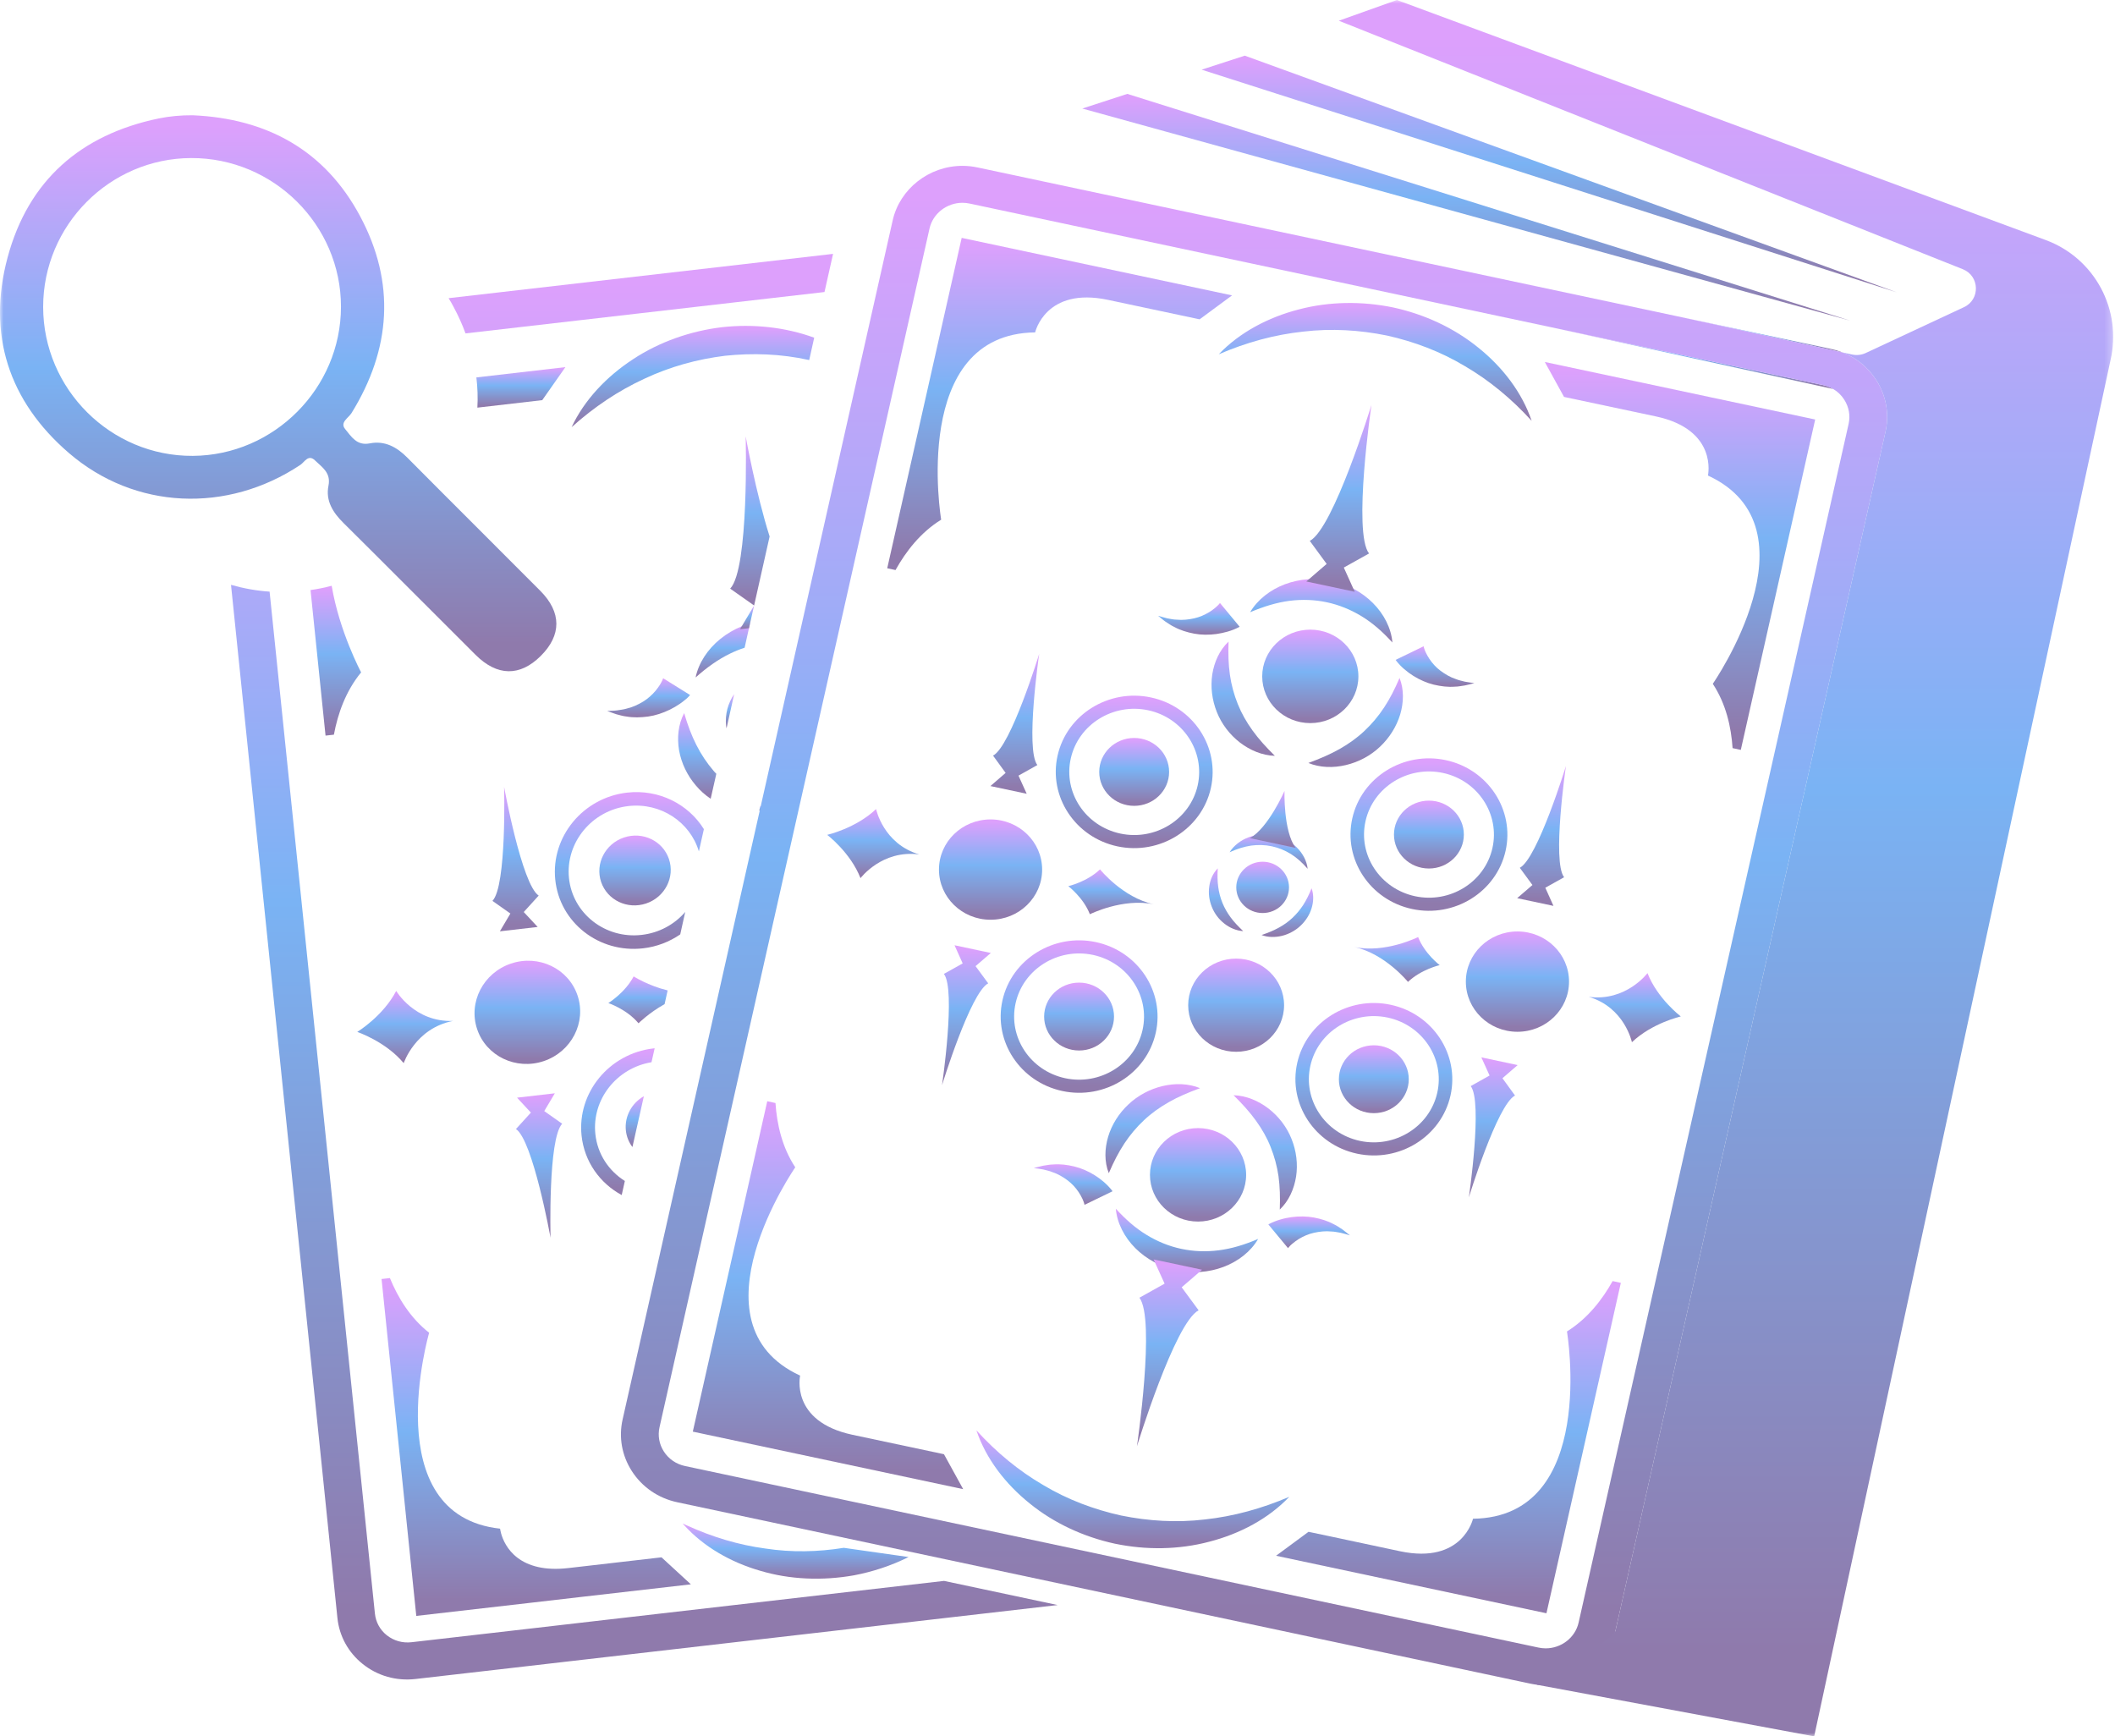 <svg width="296" height="243" viewBox="0 0 296 243" fill="none" xmlns="http://www.w3.org/2000/svg">
<mask id="mask0_4_79" style="mask-type:luminance" maskUnits="userSpaceOnUse" x="0" y="0" width="296" height="244">
<path d="M295.74 0H0V243.01H295.74V0Z" fill="white"/>
</mask>
<g mask="url(#mask0_4_79)">
<path d="M113.95 47.26L113.25 50.39C113.22 50.38 113.18 50.38 113.15 50.37C109.29 49.52 105.35 49.38 101.47 49.79C97.59 50.27 93.77 51.31 90.17 53.01C86.55 54.68 83.16 56.94 80 59.78C81.79 55.95 84.91 52.68 88.6 50.27C92.29 47.84 96.63 46.32 101.06 45.79C105.42 45.31 109.9 45.78 113.95 47.26Z" fill="url(#paint0_linear_4_79)"/>
<path d="M46.42 81.98C47.5 88.42 50.54 94.1 50.54 94.1C48.39 96.71 47.28 99.87 46.73 102.82L45.56 102.95L43.46 82.58C44.46 82.44 45.45 82.24 46.42 81.98Z" fill="url(#paint1_linear_4_79)"/>
<path d="M79.13 51.38L75.89 56C75.89 56 73 56.33 66.81 57.05C66.89 55.64 66.84 54.23 66.67 52.82L79.13 51.38Z" fill="url(#paint2_linear_4_79)"/>
<path d="M76.098 148.504C79.977 147.2 82.095 143.087 80.828 139.318C79.561 135.549 75.389 133.55 71.51 134.854C67.631 136.158 65.513 140.27 66.78 144.04C68.047 147.809 72.219 149.807 76.098 148.504Z" fill="url(#paint3_linear_4_79)"/>
<path d="M90.426 126.443C93.049 125.562 94.481 122.78 93.624 120.231C92.767 117.681 89.946 116.329 87.323 117.211C84.701 118.092 83.269 120.874 84.126 123.423C84.983 125.973 87.804 127.325 90.426 126.443Z" fill="url(#paint4_linear_4_79)"/>
<path d="M87.94 112.81C92.47 112.29 96.58 115.05 97.81 119.15L98.51 116.04C96.34 112.54 92.22 110.42 87.75 110.93C81.59 111.64 77.09 117.11 77.71 123.11C78.32 129.12 83.84 133.43 90 132.72C91.93 132.5 93.7 131.8 95.2 130.77L95.9 127.63C94.41 129.36 92.27 130.56 89.8 130.84C84.71 131.43 80.14 127.86 79.63 122.89C79.12 117.92 82.85 113.39 87.94 112.81Z" fill="url(#paint5_linear_4_79)"/>
<path d="M71.43 127.85L69.96 130.34L75.25 129.73L73.3 127.64L75.39 125.34C73.02 123.77 70.55 110.12 70.55 110.12C70.55 110.12 70.93 124 68.92 126.08L71.43 127.85Z" fill="url(#paint6_linear_4_79)"/>
<path d="M50 144.42C50 144.42 53.97 145.75 56.5 148.79C56.5 148.79 58.11 143.91 63.4 142.88C58.02 143.08 55.45 138.68 55.45 138.68C53.61 142.22 50 144.42 50 144.42Z" fill="url(#paint7_linear_4_79)"/>
<path d="M93.44 138.61L93.01 140.53C90.82 141.75 89.36 143.21 89.36 143.21C87.72 141.24 85.14 140.38 85.14 140.38C85.14 140.38 87.48 138.94 88.68 136.65C88.68 136.65 90.71 137.95 93.44 138.61Z" fill="url(#paint8_linear_4_79)"/>
<path d="M102.75 97.14L101.68 101.93C101.65 101.81 101.63 101.69 101.62 101.57C101.45 99.95 101.89 98.4 102.75 97.14Z" fill="url(#paint9_linear_4_79)"/>
<path d="M100.25 108.29V108.3L99.46 111.79C98.69 111.27 97.98 110.64 97.38 109.92C96.18 108.52 95.36 106.81 95.04 105.02C94.74 103.24 94.91 101.39 95.75 99.8C96.24 101.47 96.78 102.93 97.46 104.26C98.13 105.59 98.93 106.78 99.86 107.87C99.98 108.01 100.1 108.15 100.25 108.29Z" fill="url(#paint10_linear_4_79)"/>
<path d="M107.28 113.23C106.94 113.33 106.6 113.41 106.26 113.45L106.41 112.79C106.69 112.94 106.98 113.08 107.28 113.23Z" fill="url(#paint11_linear_4_79)"/>
<path d="M104.97 87.25L104.82 87.92L104.21 90.65C103.52 90.87 102.84 91.15 102.18 91.47C100.51 92.28 98.94 93.4 97.35 94.81C97.78 92.75 99.06 90.84 100.8 89.43C101.7 88.7 102.72 88.1 103.81 87.65C104.19 87.49 104.57 87.36 104.97 87.25Z" fill="url(#paint12_linear_4_79)"/>
<path d="M103.81 87.65L105.54 84.75L104.97 87.25L104.82 87.92L103.57 88.06L103.81 87.65Z" fill="url(#paint13_linear_4_79)"/>
<path d="M107.71 75.08L105.54 84.74L102.19 82.38C104.86 79.61 104.36 61.07 104.36 61.07C104.36 61.07 105.8 69.07 107.71 75.08Z" fill="url(#paint14_linear_4_79)"/>
<path d="M96.58 97.27C96.49 97.38 96.44 97.43 96.38 97.49C96.32 97.55 96.26 97.61 96.21 97.66C96.1 97.76 95.99 97.87 95.87 97.95C95.65 98.14 95.42 98.31 95.19 98.47C94.73 98.79 94.25 99.07 93.76 99.31C92.78 99.79 91.75 100.13 90.71 100.28C89.68 100.42 88.66 100.45 87.69 100.28C87.21 100.23 86.74 100.08 86.29 99.97C85.84 99.84 85.41 99.65 84.98 99.5C85.45 99.47 85.9 99.48 86.35 99.42C86.8 99.34 87.24 99.31 87.66 99.18C88.51 98.99 89.29 98.62 89.99 98.2C90.68 97.78 91.27 97.24 91.76 96.66C92 96.37 92.22 96.06 92.41 95.75C92.5 95.59 92.59 95.44 92.66 95.28C92.7 95.2 92.73 95.13 92.76 95.06C92.78 95.02 92.79 94.99 92.79 94.96C92.8 94.93 92.81 94.89 92.79 94.91L96.58 97.27Z" fill="url(#paint15_linear_4_79)"/>
<path d="M90.11 153.42L88.51 160.53C88.01 159.87 87.68 159.07 87.59 158.19C87.39 156.21 88.44 154.36 90.11 153.42Z" fill="url(#paint16_linear_4_79)"/>
<path d="M91.18 148.66L91.62 146.71C91.56 146.72 91.5 146.72 91.44 146.73C85.28 147.44 80.77 152.9 81.39 158.91C81.77 162.57 83.96 165.6 87.01 167.25L87.45 165.28C85.2 163.87 83.61 161.51 83.32 158.69C82.82 153.86 86.32 149.46 91.18 148.66Z" fill="url(#paint17_linear_4_79)"/>
<path d="M74.3 155.71L72.36 153.62L77.65 153.01L76.17 155.5L78.68 157.27C76.68 159.35 77.05 173.23 77.05 173.23C77.05 173.23 74.59 159.59 72.21 158.01L74.3 155.71Z" fill="url(#paint18_linear_4_79)"/>
<path d="M118.09 216.62L127.16 217.91C124.75 219.11 122.16 219.97 119.51 220.47C115.12 221.25 110.55 221.08 106.35 219.82C102.27 218.64 98.49 216.48 95.75 213.45C95.68 213.37 95.61 213.3 95.54 213.22C95.75 213.32 95.95 213.41 96.16 213.5C99.76 215.14 103.41 216.22 107.12 216.72C110.78 217.28 114.48 217.2 118.09 216.62Z" fill="url(#paint19_linear_4_79)"/>
<path d="M96.69 221.73L81.55 223.47L74.19 224.32L58.26 226.15L53.4 179L54.57 178.87C55.7 181.63 57.43 184.46 60.06 186.52C60.06 186.52 52.64 212.05 69.99 213.94C69.99 213.94 70.43 218.22 75.32 219.31C76.47 219.57 77.87 219.65 79.57 219.45C80.63 219.33 81.61 219.21 82.53 219.11C89.39 218.32 92.58 217.95 92.58 217.95L96.69 221.73Z" fill="url(#paint20_linear_4_79)"/>
<path d="M132.12 221.25L80.72 227.17L73.36 228.02L57.61 229.83C56.33 229.98 55.1 229.63 54.11 228.84C53.17 228.08 52.6 227.02 52.47 225.83L37.73 82.8C35.9 82.68 34.09 82.35 32.33 81.85L44.69 201.79L47.22 226.42C47.48 228.96 48.73 231.25 50.74 232.86C52.82 234.54 55.46 235.29 58.15 234.98L72.16 233.37L79.52 232.52L148.02 224.63L132.12 221.25ZM62.78 41.73C63.03 42.13 63.26 42.53 63.48 42.95C64.14 44.18 64.7 45.42 65.15 46.66L115.39 40.87L116.59 35.53L62.78 41.73Z" fill="url(#paint21_linear_4_79)"/>
<path d="M26.96 16.13C37.33 16.58 45.46 21.01 50.4 30.26C55.37 39.56 54.74 48.85 49.19 57.82C48.77 58.49 47.54 59.12 48.3 60.04C49.15 61.06 49.9 62.42 51.76 62.05C53.85 61.64 55.54 62.56 57.02 64.06C63.2 70.29 69.43 76.47 75.62 82.69C78.61 85.7 78.6 88.9 75.67 91.81C72.76 94.7 69.58 94.66 66.55 91.64C60.38 85.5 54.26 79.32 48.08 73.2C46.59 71.73 45.55 70.08 45.97 67.98C46.34 66.15 45.08 65.4 44.09 64.44C43.15 63.52 42.61 64.68 42.04 65.06C31.83 71.86 18.88 71.37 9.62 63.38C1.2 56.12 -1.83 46.76 1.07 36C3.97 25.26 11.28 18.85 22.2 16.58C23.77 16.26 25.34 16.12 26.96 16.13ZM26.75 22.12C15.35 22.16 6.04 31.52 6.04 42.95C6.04 54.45 15.5 63.87 26.98 63.8C38.36 63.73 47.71 54.33 47.72 42.94C47.73 31.48 38.27 22.08 26.75 22.12Z" fill="url(#paint22_linear_4_79)"/>
<path d="M256.24 48.83L234.63 44.24L257.86 49.32C257.34 49.11 256.8 48.95 256.24 48.83Z" fill="url(#paint23_linear_4_79)"/>
<path d="M256.56 54.44L217.15 45.81L255.12 53.89C255.64 54 256.12 54.19 256.56 54.44Z" fill="url(#paint24_linear_4_79)"/>
<path d="M212.37 144.4C216.357 144.4 219.59 141.257 219.59 137.38C219.59 133.503 216.357 130.36 212.37 130.36C208.383 130.36 205.15 133.503 205.15 137.38C205.15 141.257 208.383 144.4 212.37 144.4Z" fill="url(#paint25_linear_4_79)"/>
<path d="M199.98 121.55C202.681 121.55 204.87 119.423 204.87 116.8C204.87 114.177 202.681 112.05 199.98 112.05C197.279 112.05 195.09 114.177 195.09 116.8C195.09 119.423 197.279 121.55 199.98 121.55Z" fill="url(#paint26_linear_4_79)"/>
<path d="M197.64 127.22C191.73 125.96 187.97 120.26 189.26 114.52C190.55 108.77 196.42 105.12 202.33 106.38C208.24 107.64 212 113.34 210.71 119.08C209.42 124.83 203.55 128.48 197.64 127.22ZM201.93 108.17C197.03 107.13 192.18 110.15 191.11 114.91C190.04 119.67 193.15 124.38 198.05 125.43C202.95 126.47 207.8 123.45 208.87 118.69C209.94 113.93 206.82 109.21 201.93 108.17Z" fill="url(#paint27_linear_4_79)"/>
<path d="M216.27 124.24L217.41 126.78L212.33 125.7L214.47 123.86L212.7 121.45C215.19 120.15 219.16 107.2 219.16 107.2C219.16 107.2 217.19 120.58 218.9 122.77L216.27 124.24Z" fill="url(#paint28_linear_4_79)"/>
<path d="M235.23 142.25C235.23 142.25 231.21 143.17 228.39 145.86C228.39 145.86 227.39 141 222.35 139.51C227.57 140.2 230.57 136.19 230.57 136.19C231.97 139.78 235.23 142.25 235.23 142.25Z" fill="url(#paint29_linear_4_79)"/>
<path d="M201.49 135.07C201.49 135.07 198.88 135.67 197.05 137.42C197.05 137.42 193.84 133.45 189.51 132.53C193.87 133.46 198.47 131.14 198.47 131.14C199.37 133.47 201.49 135.07 201.49 135.07Z" fill="url(#paint30_linear_4_79)"/>
<path d="M138.63 128.72C142.618 128.72 145.85 125.577 145.85 121.7C145.85 117.823 142.618 114.68 138.63 114.68C134.643 114.68 131.41 117.823 131.41 121.7C131.41 125.577 134.643 128.72 138.63 128.72Z" fill="url(#paint31_linear_4_79)"/>
<path d="M158.73 112.78C161.431 112.78 163.62 110.653 163.62 108.03C163.62 105.407 161.431 103.28 158.73 103.28C156.029 103.28 153.84 105.407 153.84 108.03C153.84 110.653 156.029 112.78 158.73 112.78Z" fill="url(#paint32_linear_4_79)"/>
<path d="M156.39 118.45C150.48 117.19 146.72 111.49 148.01 105.75C149.3 100 155.17 96.35 161.08 97.61C166.99 98.87 170.75 104.57 169.46 110.31C168.17 116.05 162.3 119.71 156.39 118.45ZM160.68 99.4C155.78 98.36 150.93 101.38 149.86 106.14C148.79 110.9 151.9 115.61 156.8 116.66C161.7 117.7 166.55 114.68 167.62 109.92C168.68 105.16 165.57 100.44 160.68 99.4Z" fill="url(#paint33_linear_4_79)"/>
<path d="M140.74 108.17L138.61 110.01L143.69 111.09L142.54 108.55L145.18 107.07C143.47 104.88 145.44 91.5 145.44 91.5C145.44 91.5 141.48 104.45 138.98 105.75L140.74 108.17Z" fill="url(#paint34_linear_4_79)"/>
<path d="M115.77 116.84C115.77 116.84 119.03 119.31 120.43 122.9C120.43 122.9 123.43 118.89 128.65 119.58C123.61 118.09 122.61 113.23 122.61 113.23C119.79 115.92 115.77 116.84 115.77 116.84Z" fill="url(#paint35_linear_4_79)"/>
<path d="M149.51 124.02C149.51 124.02 151.63 125.62 152.53 127.95C152.53 127.95 157.15 125.64 161.49 126.56C157.13 125.63 153.95 121.67 153.95 121.67C152.13 123.42 149.51 124.02 149.51 124.02Z" fill="url(#paint36_linear_4_79)"/>
<path d="M176.71 127.78C178.748 127.78 180.4 126.173 180.4 124.19C180.4 122.207 178.748 120.6 176.71 120.6C174.672 120.6 173.02 122.207 173.02 124.19C173.02 126.173 174.672 127.78 176.71 127.78Z" fill="url(#paint37_linear_4_79)"/>
<path d="M173 147.2C176.706 147.2 179.71 144.281 179.71 140.68C179.71 137.079 176.706 134.16 173 134.16C169.294 134.16 166.29 137.079 166.29 140.68C166.29 144.281 169.294 147.2 173 147.2Z" fill="url(#paint38_linear_4_79)"/>
<path d="M170.43 121.53C170.37 122.45 170.38 123.29 170.49 124.09C170.59 124.88 170.79 125.64 171.08 126.35C171.37 127.07 171.76 127.75 172.24 128.4C172.72 129.05 173.3 129.66 173.99 130.31C173.03 130.26 172.1 129.85 171.34 129.25C170.57 128.65 169.96 127.84 169.6 126.92C169.23 126.01 169.1 125.01 169.24 124.06C169.37 123.11 169.76 122.2 170.43 121.53Z" fill="url(#paint39_linear_4_79)"/>
<path d="M183.56 124.32C183.88 125.2 183.84 126.19 183.56 127.11C183.28 128.03 182.73 128.89 182.01 129.56C181.29 130.24 180.38 130.73 179.43 130.97C178.47 131.2 177.46 131.2 176.56 130.86C177.46 130.55 178.25 130.23 178.97 129.83C179.69 129.44 180.33 128.98 180.9 128.44C181.47 127.9 181.97 127.3 182.41 126.62C182.85 125.93 183.21 125.18 183.56 124.32Z" fill="url(#paint40_linear_4_79)"/>
<path d="M172.09 119.27C172.68 118.32 173.65 117.59 174.77 117.17C175.89 116.76 177.15 116.67 178.34 116.92C179.53 117.17 180.64 117.76 181.48 118.59C182.32 119.42 182.89 120.48 183.01 121.59C182.28 120.75 181.52 120.06 180.68 119.53C179.84 119.01 178.94 118.64 178 118.44C177.06 118.24 176.08 118.21 175.1 118.34C174.11 118.49 173.12 118.8 172.09 119.27Z" fill="url(#paint41_linear_4_79)"/>
<path d="M183.38 101.2C187.097 101.2 190.11 98.272 190.11 94.66C190.11 91.048 187.097 88.12 183.38 88.12C179.663 88.12 176.65 91.048 176.65 94.66C176.65 98.272 179.663 101.2 183.38 101.2Z" fill="url(#paint42_linear_4_79)"/>
<path d="M171.94 89.79C171.88 91.49 171.92 93.01 172.13 94.45C172.34 95.89 172.71 97.24 173.23 98.53C173.75 99.83 174.45 101.06 175.3 102.24C176.16 103.43 177.18 104.56 178.42 105.78C176.65 105.73 174.94 105 173.52 103.91C172.1 102.81 170.96 101.32 170.3 99.65C169.63 97.98 169.4 96.14 169.66 94.39C169.93 92.67 170.66 91 171.94 89.79Z" fill="url(#paint43_linear_4_79)"/>
<path d="M195.87 94.88C196.51 96.49 196.46 98.3 195.96 99.99C195.45 101.68 194.45 103.27 193.13 104.51C191.81 105.77 190.13 106.65 188.37 107.07C186.61 107.49 184.74 107.45 183.11 106.78C184.76 106.17 186.18 105.56 187.47 104.83C188.76 104.1 189.92 103.27 190.95 102.3C191.98 101.33 192.89 100.26 193.7 99.03C194.5 97.82 195.2 96.46 195.87 94.88Z" fill="url(#paint44_linear_4_79)"/>
<path d="M174.96 85.68C176 83.91 177.78 82.54 179.82 81.77C181.87 81 184.19 80.83 186.38 81.3C188.57 81.75 190.61 82.86 192.14 84.39C193.67 85.92 194.7 87.89 194.87 89.92C193.49 88.4 192.09 87.18 190.55 86.24C189.02 85.31 187.39 84.65 185.7 84.29C184.01 83.93 182.24 83.86 180.45 84.09C178.67 84.32 176.88 84.87 174.96 85.68Z" fill="url(#paint45_linear_4_79)"/>
<path d="M188.07 79.43L189.6 82.82L182.82 81.38L185.67 78.92L183.31 75.7C186.64 73.96 191.94 56.67 191.94 56.67C191.94 56.67 189.31 74.53 191.6 77.46L188.07 79.43Z" fill="url(#paint46_linear_4_79)"/>
<path d="M181.32 118.66C179.59 116.28 179.77 110.69 179.77 110.69C179.77 110.69 177.52 115.85 174.93 117.3L181.32 118.66Z" fill="url(#paint47_linear_4_79)"/>
<path d="M199.26 90.44C199.24 90.42 199.24 90.46 199.25 90.49C199.25 90.52 199.26 90.55 199.27 90.59C199.29 90.66 199.31 90.74 199.34 90.82C199.39 90.98 199.46 91.13 199.53 91.29C199.68 91.61 199.85 91.92 200.06 92.23C200.47 92.84 200.98 93.41 201.61 93.88C202.24 94.34 202.95 94.78 203.76 95.04C204.16 95.21 204.58 95.28 205.01 95.4C205.44 95.49 205.88 95.53 206.34 95.6C205.91 95.71 205.46 95.85 205.01 95.93C204.55 95.99 204.08 96.1 203.61 96.1C202.65 96.18 201.66 96.05 200.67 95.82C199.68 95.58 198.71 95.15 197.82 94.6C197.37 94.32 196.94 94 196.53 93.65C196.33 93.47 196.12 93.29 195.93 93.08C195.83 92.98 195.73 92.87 195.64 92.76C195.59 92.71 195.54 92.65 195.49 92.58C195.44 92.52 195.39 92.46 195.32 92.35L199.26 90.44Z" fill="url(#paint48_linear_4_79)"/>
<path d="M173.49 87.71C173.37 87.79 173.31 87.82 173.23 87.85C173.16 87.89 173.09 87.92 173.02 87.95C172.88 88.01 172.75 88.07 172.62 88.12C172.36 88.23 172.09 88.31 171.83 88.39C171.3 88.54 170.78 88.65 170.25 88.73C169.19 88.87 168.14 88.87 167.13 88.68C166.13 88.49 165.18 88.2 164.34 87.74C163.91 87.55 163.53 87.26 163.14 87.02C162.76 86.76 162.42 86.45 162.08 86.18C162.52 86.3 162.94 86.44 163.37 86.54C163.81 86.61 164.23 86.72 164.66 86.72C165.51 86.81 166.35 86.71 167.11 86.54C167.88 86.37 168.59 86.06 169.23 85.67C169.55 85.48 169.84 85.26 170.11 85.03C170.24 84.91 170.37 84.8 170.49 84.68C170.55 84.62 170.6 84.56 170.65 84.5C170.68 84.47 170.7 84.44 170.71 84.42C170.73 84.39 170.75 84.36 170.72 84.37L173.49 87.71Z" fill="url(#paint49_linear_4_79)"/>
<path d="M231.71 58.27C240.48 60.13 239.03 66.55 239.03 66.55C254.87 73.87 239.71 95.7 239.71 95.7C241.55 98.49 242.28 101.72 242.48 104.7L243.63 104.95L254.04 58.71L216.2 50.66L218.89 55.55C218.9 55.55 222.94 56.41 231.71 58.27Z" fill="url(#paint50_linear_4_79)"/>
<path d="M170.57 49.58C173.49 46.52 177.49 44.41 181.75 43.31C186.02 42.18 190.62 42.13 194.99 43.03C199.35 43.98 203.5 45.89 206.9 48.66C210.3 51.39 213.02 54.93 214.36 58.9C211.53 55.79 208.42 53.23 205 51.23C201.61 49.2 197.92 47.81 194.11 46.96C190.28 46.18 186.33 45.94 182.38 46.41C178.41 46.83 174.47 47.9 170.57 49.58Z" fill="url(#paint51_linear_4_79)"/>
<path d="M125.33 79.78C126.79 77.16 128.84 74.51 131.72 72.73C131.72 72.73 127.33 46.73 144.87 46.52C144.87 46.52 146.31 40.11 155.08 41.97C163.85 43.83 167.89 44.69 167.89 44.69L172.43 41.34L134.59 33.29L124.17 79.53L125.33 79.78Z" fill="url(#paint52_linear_4_79)"/>
<path d="M192.27 155.79C194.971 155.79 197.16 153.663 197.16 151.04C197.16 148.417 194.971 146.29 192.27 146.29C189.569 146.29 187.38 148.417 187.38 151.04C187.38 153.663 189.569 155.79 192.27 155.79Z" fill="url(#paint53_linear_4_79)"/>
<path d="M203 153.32C201.71 159.07 195.84 162.72 189.93 161.46C184.02 160.2 180.26 154.5 181.55 148.76C182.84 143.01 188.71 139.36 194.62 140.62C200.53 141.88 204.29 147.58 203 153.32ZM201.15 152.93C202.22 148.17 199.11 143.46 194.21 142.41C189.31 141.37 184.46 144.39 183.39 149.15C182.32 153.91 185.43 158.62 190.33 159.67C195.22 160.71 200.08 157.69 201.15 152.93Z" fill="url(#paint54_linear_4_79)"/>
<path d="M210.27 150.9L212.4 149.06L207.32 147.98L208.47 150.52L205.83 152C207.54 154.19 205.57 167.57 205.57 167.57C205.57 167.57 209.53 154.62 212.03 153.32L210.27 150.9Z" fill="url(#paint55_linear_4_79)"/>
<path d="M151.02 147.02C153.721 147.02 155.91 144.893 155.91 142.27C155.91 139.647 153.721 137.52 151.02 137.52C148.319 137.52 146.13 139.647 146.13 142.27C146.13 144.893 148.319 147.02 151.02 147.02Z" fill="url(#paint56_linear_4_79)"/>
<path d="M161.75 144.55C160.46 150.3 154.59 153.95 148.68 152.69C142.77 151.43 139.01 145.73 140.3 139.99C141.59 134.24 147.46 130.59 153.37 131.85C159.28 133.11 163.04 138.8 161.75 144.55ZM159.9 144.16C160.97 139.4 157.86 134.69 152.96 133.64C148.06 132.6 143.21 135.62 142.14 140.38C141.07 145.14 144.18 149.85 149.08 150.9C153.97 151.94 158.83 148.92 159.9 144.16Z" fill="url(#paint57_linear_4_79)"/>
<path d="M134.73 134.83L133.59 132.29L138.67 133.37L136.53 135.21L138.3 137.62C135.81 138.92 131.84 151.87 131.84 151.87C131.84 151.87 133.81 138.49 132.1 136.3L134.73 134.83Z" fill="url(#paint58_linear_4_79)"/>
<path d="M167.67 170.96C171.387 170.96 174.4 168.032 174.4 164.42C174.4 160.808 171.387 157.88 167.67 157.88C163.953 157.88 160.94 160.808 160.94 164.42C160.94 168.032 163.953 170.96 167.67 170.96Z" fill="url(#paint59_linear_4_79)"/>
<path d="M155.18 164.19C155.85 162.62 156.55 161.26 157.36 160.03C158.17 158.81 159.08 157.73 160.11 156.77C161.14 155.8 162.3 154.97 163.59 154.24C164.88 153.5 166.3 152.9 167.95 152.29C166.32 151.62 164.45 151.58 162.69 152C160.93 152.42 159.25 153.31 157.93 154.56C156.6 155.8 155.6 157.38 155.09 159.08C154.59 160.77 154.54 162.58 155.18 164.19Z" fill="url(#paint60_linear_4_79)"/>
<path d="M179.11 169.28C180.38 168.07 181.11 166.41 181.39 164.67C181.66 162.92 181.43 161.08 180.76 159.41C180.1 157.73 178.96 156.25 177.54 155.15C176.12 154.06 174.41 153.33 172.64 153.28C173.88 154.5 174.9 155.63 175.76 156.82C176.62 158.01 177.32 159.23 177.83 160.53C178.35 161.83 178.72 163.18 178.93 164.61C179.13 166.07 179.17 167.58 179.11 169.28Z" fill="url(#paint61_linear_4_79)"/>
<path d="M156.16 169.16C156.34 171.19 157.37 173.16 158.9 174.69C160.44 176.22 162.47 177.32 164.66 177.78C166.85 178.26 169.17 178.08 171.22 177.31C173.27 176.54 175.05 175.17 176.08 173.39C174.17 174.21 172.37 174.75 170.58 174.98C168.79 175.21 167.03 175.14 165.33 174.78C163.63 174.42 162 173.76 160.48 172.83C158.94 171.9 157.55 170.68 156.16 169.16Z" fill="url(#paint62_linear_4_79)"/>
<path d="M165.38 180.16L168.23 177.7L161.45 176.26L162.99 179.65L159.46 181.62C161.74 184.55 159.12 202.41 159.12 202.41C159.12 202.41 164.41 185.11 167.75 183.38L165.38 180.16Z" fill="url(#paint63_linear_4_79)"/>
<path d="M180.28 174.7C180.25 174.71 180.27 174.68 180.29 174.65C180.3 174.63 180.33 174.6 180.35 174.57C180.4 174.51 180.45 174.45 180.51 174.39C180.62 174.27 180.75 174.15 180.89 174.04C181.16 173.81 181.46 173.6 181.77 173.4C182.4 173.02 183.11 172.7 183.89 172.53C184.66 172.36 185.5 172.26 186.34 172.35C186.77 172.36 187.19 172.46 187.63 172.53C188.06 172.62 188.48 172.76 188.92 172.89C188.57 172.62 188.23 172.31 187.86 172.05C187.47 171.81 187.09 171.52 186.66 171.33C185.82 170.87 184.87 170.58 183.87 170.39C182.87 170.21 181.81 170.2 180.75 170.34C180.22 170.41 179.69 170.52 179.17 170.68C178.91 170.76 178.64 170.84 178.38 170.95C178.25 171 178.11 171.06 177.98 171.12C177.91 171.15 177.84 171.18 177.77 171.22C177.7 171.26 177.63 171.29 177.51 171.36L180.28 174.7Z" fill="url(#paint64_linear_4_79)"/>
<path d="M155.7 166.72C155.63 166.6 155.58 166.55 155.53 166.49C155.48 166.42 155.43 166.37 155.38 166.31C155.28 166.2 155.19 166.09 155.09 165.99C154.9 165.79 154.69 165.6 154.49 165.42C154.08 165.07 153.65 164.75 153.2 164.47C152.3 163.91 151.34 163.49 150.35 163.25C149.36 163.01 148.37 162.89 147.41 162.97C146.93 162.97 146.46 163.08 146.01 163.14C145.55 163.23 145.11 163.37 144.68 163.47C145.13 163.54 145.58 163.58 146.01 163.67C146.44 163.79 146.86 163.86 147.26 164.03C148.07 164.29 148.79 164.73 149.41 165.19C150.04 165.66 150.55 166.23 150.96 166.84C151.16 167.14 151.34 167.46 151.49 167.78C151.56 167.94 151.63 168.1 151.68 168.25C151.71 168.33 151.73 168.4 151.75 168.48C151.76 168.52 151.77 168.55 151.77 168.58C151.78 168.61 151.78 168.65 151.76 168.63L155.7 166.72Z" fill="url(#paint65_linear_4_79)"/>
<path d="M195.94 217.1C204.71 218.96 206.15 212.55 206.15 212.55C223.69 212.33 219.3 186.34 219.3 186.34C222.17 184.55 224.23 181.91 225.69 179.29L226.84 179.54L216.43 225.78L178.59 217.73L183.13 214.38C183.12 214.37 187.17 215.23 195.94 217.1Z" fill="url(#paint66_linear_4_79)"/>
<path d="M136.65 200.18C137.99 204.15 140.71 207.68 144.11 210.41C147.51 213.18 151.66 215.09 156.02 216.04C160.39 216.95 164.98 216.9 169.26 215.76C173.52 214.66 177.52 212.55 180.44 209.48C176.54 211.15 172.6 212.22 168.64 212.65C164.69 213.12 160.74 212.88 156.91 212.1C153.1 211.26 149.4 209.87 146.01 207.84C142.59 205.85 139.47 203.28 136.65 200.18Z" fill="url(#paint67_linear_4_79)"/>
<path d="M108.53 154.37C108.73 157.35 109.46 160.58 111.3 163.37C111.3 163.37 96.14 185.21 111.98 192.52C111.98 192.52 110.54 198.93 119.3 200.8C128.06 202.67 132.11 203.52 132.11 203.52L134.8 208.41L96.96 200.36L107.38 154.12L108.53 154.37Z" fill="url(#paint68_linear_4_79)"/>
<path d="M262.59 53.2C261.45 51.42 259.81 50.08 257.86 49.32L234.63 44.24L136.83 23.44C136.13 23.29 135.41 23.21 134.7 23.21C130.03 23.21 125.92 26.43 124.93 30.86L92.58 174.49L87.14 198.64C86.57 201.13 87.03 203.7 88.42 205.87C89.86 208.12 92.12 209.67 94.77 210.24L214.18 235.63C214.89 235.78 215.61 235.86 216.32 235.86C219.45 235.86 222.32 234.41 224.17 232.12C225.09 231 225.76 229.67 226.09 228.21L263.88 60.43C264.44 57.94 263.98 55.37 262.59 53.2ZM258.72 59.32L220.93 227.09C220.46 229.18 218.52 230.69 216.32 230.69C215.98 230.69 215.64 230.65 215.31 230.58L95.9 205.18C94.64 204.92 93.58 204.19 92.9 203.13C92.25 202.11 92.04 200.92 92.3 199.75L130.09 31.98C130.56 29.89 132.5 28.38 134.7 28.38C135.04 28.38 135.38 28.42 135.71 28.49L217.15 45.81L255.12 53.89C255.64 54 256.12 54.19 256.56 54.44C257.19 54.81 257.72 55.32 258.11 55.94C258.76 56.96 258.98 58.15 258.72 59.32Z" fill="url(#paint69_linear_4_79)"/>
<path d="M295.36 50.46L253.9 243.01L215.07 235.78C215.99 234.66 225.76 229.67 226.09 228.21L263.88 60.43C264.44 57.94 263.98 55.37 262.59 53.2C261.45 51.42 259.81 50.08 257.86 49.32L259.23 49.62C259.85 49.75 260.5 49.68 261.08 49.42L274.86 42.99C277.17 41.92 277.06 38.62 274.71 37.68L187.37 2.9L195.5 0L286.32 33.6C293.16 36.14 297.03 43.36 295.36 50.46Z" fill="url(#paint70_linear_4_79)"/>
<path d="M265.45 40.91L168.17 9.75L174.21 7.79L265.45 40.91Z" fill="url(#paint71_linear_4_79)"/>
<path d="M258.93 44.87L151.47 15.19L157.77 13.14L258.93 44.87Z" fill="url(#paint72_linear_4_79)"/>
</g>
<defs>
<linearGradient id="paint0_linear_4_79" x1="94.005" y1="45.901" x2="94.005" y2="59.08" gradientUnits="userSpaceOnUse">
<stop stop-color="#DDA0FC"/>
<stop offset="0.466" stop-color="#7AB3F4"/>
<stop offset="1" stop-color="#8F7AAC"/>
</linearGradient>
<linearGradient id="paint1_linear_4_79" x1="46.381" y1="82.412" x2="46.381" y2="101.914" gradientUnits="userSpaceOnUse">
<stop stop-color="#DDA0FC"/>
<stop offset="0.466" stop-color="#7AB3F4"/>
<stop offset="1" stop-color="#8F7AAC"/>
</linearGradient>
<linearGradient id="paint2_linear_4_79" x1="71.81" y1="51.497" x2="71.81" y2="56.77" gradientUnits="userSpaceOnUse">
<stop stop-color="#DDA0FC"/>
<stop offset="0.466" stop-color="#7AB3F4"/>
<stop offset="1" stop-color="#8F7AAC"/>
</linearGradient>
<linearGradient id="paint3_linear_4_79" x1="72.511" y1="134.752" x2="72.511" y2="148.189" gradientUnits="userSpaceOnUse">
<stop stop-color="#DDA0FC"/>
<stop offset="0.466" stop-color="#7AB3F4"/>
<stop offset="1" stop-color="#8F7AAC"/>
</linearGradient>
<linearGradient id="paint4_linear_4_79" x1="88.001" y1="117.142" x2="88.001" y2="126.23" gradientUnits="userSpaceOnUse">
<stop stop-color="#DDA0FC"/>
<stop offset="0.466" stop-color="#7AB3F4"/>
<stop offset="1" stop-color="#8F7AAC"/>
</linearGradient>
<linearGradient id="paint5_linear_4_79" x1="86.257" y1="111.306" x2="86.257" y2="131.712" gradientUnits="userSpaceOnUse">
<stop stop-color="#DDA0FC"/>
<stop offset="0.466" stop-color="#7AB3F4"/>
<stop offset="1" stop-color="#8F7AAC"/>
</linearGradient>
<linearGradient id="paint6_linear_4_79" x1="71.589" y1="110.536" x2="71.589" y2="129.341" gradientUnits="userSpaceOnUse">
<stop stop-color="#DDA0FC"/>
<stop offset="0.466" stop-color="#7AB3F4"/>
<stop offset="1" stop-color="#8F7AAC"/>
</linearGradient>
<linearGradient id="paint7_linear_4_79" x1="55.528" y1="138.888" x2="55.528" y2="148.291" gradientUnits="userSpaceOnUse">
<stop stop-color="#DDA0FC"/>
<stop offset="0.466" stop-color="#7AB3F4"/>
<stop offset="1" stop-color="#8F7AAC"/>
</linearGradient>
<linearGradient id="paint8_linear_4_79" x1="88.564" y1="136.785" x2="88.564" y2="142.886" gradientUnits="userSpaceOnUse">
<stop stop-color="#DDA0FC"/>
<stop offset="0.466" stop-color="#7AB3F4"/>
<stop offset="1" stop-color="#8F7AAC"/>
</linearGradient>
<linearGradient id="paint9_linear_4_79" x1="102.065" y1="97.239" x2="102.065" y2="101.693" gradientUnits="userSpaceOnUse">
<stop stop-color="#DDA0FC"/>
<stop offset="0.466" stop-color="#7AB3F4"/>
<stop offset="1" stop-color="#8F7AAC"/>
</linearGradient>
<linearGradient id="paint10_linear_4_79" x1="97.108" y1="100.047" x2="97.108" y2="111.198" gradientUnits="userSpaceOnUse">
<stop stop-color="#DDA0FC"/>
<stop offset="0.466" stop-color="#7AB3F4"/>
<stop offset="1" stop-color="#8F7AAC"/>
</linearGradient>
<linearGradient id="paint11_linear_4_79" x1="106.681" y1="112.804" x2="106.681" y2="113.417" gradientUnits="userSpaceOnUse">
<stop stop-color="#DDA0FC"/>
<stop offset="0.466" stop-color="#7AB3F4"/>
<stop offset="1" stop-color="#8F7AAC"/>
</linearGradient>
<linearGradient id="paint12_linear_4_79" x1="100.493" y1="87.406" x2="100.493" y2="94.436" gradientUnits="userSpaceOnUse">
<stop stop-color="#DDA0FC"/>
<stop offset="0.466" stop-color="#7AB3F4"/>
<stop offset="1" stop-color="#8F7AAC"/>
</linearGradient>
<linearGradient id="paint13_linear_4_79" x1="104.383" y1="84.818" x2="104.383" y2="87.897" gradientUnits="userSpaceOnUse">
<stop stop-color="#DDA0FC"/>
<stop offset="0.466" stop-color="#7AB3F4"/>
<stop offset="1" stop-color="#8F7AAC"/>
</linearGradient>
<linearGradient id="paint14_linear_4_79" x1="104.467" y1="61.557" x2="104.467" y2="83.571" gradientUnits="userSpaceOnUse">
<stop stop-color="#DDA0FC"/>
<stop offset="0.466" stop-color="#7AB3F4"/>
<stop offset="1" stop-color="#8F7AAC"/>
</linearGradient>
<linearGradient id="paint15_linear_4_79" x1="89.765" y1="95.018" x2="89.765" y2="100.125" gradientUnits="userSpaceOnUse">
<stop stop-color="#DDA0FC"/>
<stop offset="0.466" stop-color="#7AB3F4"/>
<stop offset="1" stop-color="#8F7AAC"/>
</linearGradient>
<linearGradient id="paint16_linear_4_79" x1="88.615" y1="153.566" x2="88.615" y2="160.179" gradientUnits="userSpaceOnUse">
<stop stop-color="#DDA0FC"/>
<stop offset="0.466" stop-color="#7AB3F4"/>
<stop offset="1" stop-color="#8F7AAC"/>
</linearGradient>
<linearGradient id="paint17_linear_4_79" x1="85.577" y1="147.133" x2="85.577" y2="166.235" gradientUnits="userSpaceOnUse">
<stop stop-color="#DDA0FC"/>
<stop offset="0.466" stop-color="#7AB3F4"/>
<stop offset="1" stop-color="#8F7AAC"/>
</linearGradient>
<linearGradient id="paint18_linear_4_79" x1="74.879" y1="153.426" x2="74.879" y2="172.231" gradientUnits="userSpaceOnUse">
<stop stop-color="#DDA0FC"/>
<stop offset="0.466" stop-color="#7AB3F4"/>
<stop offset="1" stop-color="#8F7AAC"/>
</linearGradient>
<linearGradient id="paint19_linear_4_79" x1="108.584" y1="213.379" x2="108.584" y2="220.56" gradientUnits="userSpaceOnUse">
<stop stop-color="#DDA0FC"/>
<stop offset="0.466" stop-color="#7AB3F4"/>
<stop offset="1" stop-color="#8F7AAC"/>
</linearGradient>
<linearGradient id="paint20_linear_4_79" x1="71.258" y1="179.843" x2="71.258" y2="223.814" gradientUnits="userSpaceOnUse">
<stop stop-color="#DDA0FC"/>
<stop offset="0.466" stop-color="#7AB3F4"/>
<stop offset="1" stop-color="#8F7AAC"/>
</linearGradient>
<linearGradient id="paint21_linear_4_79" x1="80.055" y1="39.636" x2="80.055" y2="225.191" gradientUnits="userSpaceOnUse">
<stop stop-color="#DDA0FC"/>
<stop offset="0.466" stop-color="#7AB3F4"/>
<stop offset="1" stop-color="#8F7AAC"/>
</linearGradient>
<linearGradient id="paint22_linear_4_79" x1="32.12" y1="17.731" x2="32.12" y2="90.098" gradientUnits="userSpaceOnUse">
<stop stop-color="#DDA0FC"/>
<stop offset="0.466" stop-color="#7AB3F4"/>
<stop offset="1" stop-color="#8F7AAC"/>
</linearGradient>
<linearGradient id="paint23_linear_4_79" x1="244.213" y1="44.344" x2="244.213" y2="49.069" gradientUnits="userSpaceOnUse">
<stop stop-color="#DDA0FC"/>
<stop offset="0.466" stop-color="#7AB3F4"/>
<stop offset="1" stop-color="#8F7AAC"/>
</linearGradient>
<linearGradient id="paint24_linear_4_79" x1="233.408" y1="45.988" x2="233.408" y2="54.014" gradientUnits="userSpaceOnUse">
<stop stop-color="#DDA0FC"/>
<stop offset="0.466" stop-color="#7AB3F4"/>
<stop offset="1" stop-color="#8F7AAC"/>
</linearGradient>
<linearGradient id="paint25_linear_4_79" x1="211.107" y1="130.649" x2="211.107" y2="143.706" gradientUnits="userSpaceOnUse">
<stop stop-color="#DDA0FC"/>
<stop offset="0.466" stop-color="#7AB3F4"/>
<stop offset="1" stop-color="#8F7AAC"/>
</linearGradient>
<linearGradient id="paint26_linear_4_79" x1="199.125" y1="112.245" x2="199.125" y2="121.081" gradientUnits="userSpaceOnUse">
<stop stop-color="#DDA0FC"/>
<stop offset="0.466" stop-color="#7AB3F4"/>
<stop offset="1" stop-color="#8F7AAC"/>
</linearGradient>
<linearGradient id="paint27_linear_4_79" x1="198.064" y1="106.57" x2="198.064" y2="126.415" gradientUnits="userSpaceOnUse">
<stop stop-color="#DDA0FC"/>
<stop offset="0.466" stop-color="#7AB3F4"/>
<stop offset="1" stop-color="#8F7AAC"/>
</linearGradient>
<linearGradient id="paint28_linear_4_79" x1="215.148" y1="107.603" x2="215.148" y2="125.813" gradientUnits="userSpaceOnUse">
<stop stop-color="#DDA0FC"/>
<stop offset="0.466" stop-color="#7AB3F4"/>
<stop offset="1" stop-color="#8F7AAC"/>
</linearGradient>
<linearGradient id="paint29_linear_4_79" x1="227.663" y1="136.389" x2="227.663" y2="145.382" gradientUnits="userSpaceOnUse">
<stop stop-color="#DDA0FC"/>
<stop offset="0.466" stop-color="#7AB3F4"/>
<stop offset="1" stop-color="#8F7AAC"/>
</linearGradient>
<linearGradient id="paint30_linear_4_79" x1="194.452" y1="131.269" x2="194.452" y2="137.11" gradientUnits="userSpaceOnUse">
<stop stop-color="#DDA0FC"/>
<stop offset="0.466" stop-color="#7AB3F4"/>
<stop offset="1" stop-color="#8F7AAC"/>
</linearGradient>
<linearGradient id="paint31_linear_4_79" x1="137.367" y1="114.969" x2="137.367" y2="128.026" gradientUnits="userSpaceOnUse">
<stop stop-color="#DDA0FC"/>
<stop offset="0.466" stop-color="#7AB3F4"/>
<stop offset="1" stop-color="#8F7AAC"/>
</linearGradient>
<linearGradient id="paint32_linear_4_79" x1="157.875" y1="103.476" x2="157.875" y2="112.311" gradientUnits="userSpaceOnUse">
<stop stop-color="#DDA0FC"/>
<stop offset="0.466" stop-color="#7AB3F4"/>
<stop offset="1" stop-color="#8F7AAC"/>
</linearGradient>
<linearGradient id="paint33_linear_4_79" x1="156.814" y1="97.8" x2="156.814" y2="117.644" gradientUnits="userSpaceOnUse">
<stop stop-color="#DDA0FC"/>
<stop offset="0.466" stop-color="#7AB3F4"/>
<stop offset="1" stop-color="#8F7AAC"/>
</linearGradient>
<linearGradient id="paint34_linear_4_79" x1="141.428" y1="91.903" x2="141.428" y2="110.122" gradientUnits="userSpaceOnUse">
<stop stop-color="#DDA0FC"/>
<stop offset="0.466" stop-color="#7AB3F4"/>
<stop offset="1" stop-color="#8F7AAC"/>
</linearGradient>
<linearGradient id="paint35_linear_4_79" x1="121.083" y1="113.429" x2="121.083" y2="122.422" gradientUnits="userSpaceOnUse">
<stop stop-color="#DDA0FC"/>
<stop offset="0.466" stop-color="#7AB3F4"/>
<stop offset="1" stop-color="#8F7AAC"/>
</linearGradient>
<linearGradient id="paint36_linear_4_79" x1="154.452" y1="121.799" x2="154.452" y2="127.64" gradientUnits="userSpaceOnUse">
<stop stop-color="#DDA0FC"/>
<stop offset="0.466" stop-color="#7AB3F4"/>
<stop offset="1" stop-color="#8F7AAC"/>
</linearGradient>
<linearGradient id="paint37_linear_4_79" x1="176.064" y1="120.748" x2="176.064" y2="127.425" gradientUnits="userSpaceOnUse">
<stop stop-color="#DDA0FC"/>
<stop offset="0.466" stop-color="#7AB3F4"/>
<stop offset="1" stop-color="#8F7AAC"/>
</linearGradient>
<linearGradient id="paint38_linear_4_79" x1="171.826" y1="134.428" x2="171.826" y2="146.556" gradientUnits="userSpaceOnUse">
<stop stop-color="#DDA0FC"/>
<stop offset="0.466" stop-color="#7AB3F4"/>
<stop offset="1" stop-color="#8F7AAC"/>
</linearGradient>
<linearGradient id="paint39_linear_4_79" x1="171.167" y1="121.711" x2="171.167" y2="129.876" gradientUnits="userSpaceOnUse">
<stop stop-color="#DDA0FC"/>
<stop offset="0.466" stop-color="#7AB3F4"/>
<stop offset="1" stop-color="#8F7AAC"/>
</linearGradient>
<linearGradient id="paint40_linear_4_79" x1="179.541" y1="124.46" x2="179.541" y2="130.794" gradientUnits="userSpaceOnUse">
<stop stop-color="#DDA0FC"/>
<stop offset="0.466" stop-color="#7AB3F4"/>
<stop offset="1" stop-color="#8F7AAC"/>
</linearGradient>
<linearGradient id="paint41_linear_4_79" x1="176.595" y1="116.88" x2="176.595" y2="121.352" gradientUnits="userSpaceOnUse">
<stop stop-color="#DDA0FC"/>
<stop offset="0.466" stop-color="#7AB3F4"/>
<stop offset="1" stop-color="#8F7AAC"/>
</linearGradient>
<linearGradient id="paint42_linear_4_79" x1="182.203" y1="88.389" x2="182.203" y2="100.554" gradientUnits="userSpaceOnUse">
<stop stop-color="#DDA0FC"/>
<stop offset="0.466" stop-color="#7AB3F4"/>
<stop offset="1" stop-color="#8F7AAC"/>
</linearGradient>
<linearGradient id="paint43_linear_4_79" x1="173.212" y1="90.119" x2="173.212" y2="104.99" gradientUnits="userSpaceOnUse">
<stop stop-color="#DDA0FC"/>
<stop offset="0.466" stop-color="#7AB3F4"/>
<stop offset="1" stop-color="#8F7AAC"/>
</linearGradient>
<linearGradient id="paint44_linear_4_79" x1="188.569" y1="95.136" x2="188.569" y2="106.727" gradientUnits="userSpaceOnUse">
<stop stop-color="#DDA0FC"/>
<stop offset="0.466" stop-color="#7AB3F4"/>
<stop offset="1" stop-color="#8F7AAC"/>
</linearGradient>
<linearGradient id="paint45_linear_4_79" x1="183.173" y1="81.222" x2="183.173" y2="89.481" gradientUnits="userSpaceOnUse">
<stop stop-color="#DDA0FC"/>
<stop offset="0.466" stop-color="#7AB3F4"/>
<stop offset="1" stop-color="#8F7AAC"/>
</linearGradient>
<linearGradient id="paint46_linear_4_79" x1="186.582" y1="57.208" x2="186.582" y2="81.528" gradientUnits="userSpaceOnUse">
<stop stop-color="#DDA0FC"/>
<stop offset="0.466" stop-color="#7AB3F4"/>
<stop offset="1" stop-color="#8F7AAC"/>
</linearGradient>
<linearGradient id="paint47_linear_4_79" x1="177.566" y1="110.854" x2="177.566" y2="118.266" gradientUnits="userSpaceOnUse">
<stop stop-color="#DDA0FC"/>
<stop offset="0.466" stop-color="#7AB3F4"/>
<stop offset="1" stop-color="#8F7AAC"/>
</linearGradient>
<linearGradient id="paint48_linear_4_79" x1="199.866" y1="90.552" x2="199.866" y2="95.843" gradientUnits="userSpaceOnUse">
<stop stop-color="#DDA0FC"/>
<stop offset="0.466" stop-color="#7AB3F4"/>
<stop offset="1" stop-color="#8F7AAC"/>
</linearGradient>
<linearGradient id="paint49_linear_4_79" x1="166.787" y1="84.46" x2="166.787" y2="88.609" gradientUnits="userSpaceOnUse">
<stop stop-color="#DDA0FC"/>
<stop offset="0.466" stop-color="#7AB3F4"/>
<stop offset="1" stop-color="#8F7AAC"/>
</linearGradient>
<linearGradient id="paint50_linear_4_79" x1="231.81" y1="51.777" x2="231.81" y2="102.268" gradientUnits="userSpaceOnUse">
<stop stop-color="#DDA0FC"/>
<stop offset="0.466" stop-color="#7AB3F4"/>
<stop offset="1" stop-color="#8F7AAC"/>
</linearGradient>
<linearGradient id="paint51_linear_4_79" x1="188.635" y1="42.743" x2="188.635" y2="58.085" gradientUnits="userSpaceOnUse">
<stop stop-color="#DDA0FC"/>
<stop offset="0.466" stop-color="#7AB3F4"/>
<stop offset="1" stop-color="#8F7AAC"/>
</linearGradient>
<linearGradient id="paint52_linear_4_79" x1="144.079" y1="34.247" x2="144.079" y2="77.483" gradientUnits="userSpaceOnUse">
<stop stop-color="#DDA0FC"/>
<stop offset="0.466" stop-color="#7AB3F4"/>
<stop offset="1" stop-color="#8F7AAC"/>
</linearGradient>
<linearGradient id="paint53_linear_4_79" x1="191.415" y1="146.485" x2="191.415" y2="155.321" gradientUnits="userSpaceOnUse">
<stop stop-color="#DDA0FC"/>
<stop offset="0.466" stop-color="#7AB3F4"/>
<stop offset="1" stop-color="#8F7AAC"/>
</linearGradient>
<linearGradient id="paint54_linear_4_79" x1="190.354" y1="140.81" x2="190.354" y2="160.655" gradientUnits="userSpaceOnUse">
<stop stop-color="#DDA0FC"/>
<stop offset="0.466" stop-color="#7AB3F4"/>
<stop offset="1" stop-color="#8F7AAC"/>
</linearGradient>
<linearGradient id="paint55_linear_4_79" x1="208.388" y1="148.383" x2="208.388" y2="166.602" gradientUnits="userSpaceOnUse">
<stop stop-color="#DDA0FC"/>
<stop offset="0.466" stop-color="#7AB3F4"/>
<stop offset="1" stop-color="#8F7AAC"/>
</linearGradient>
<linearGradient id="paint56_linear_4_79" x1="150.165" y1="137.716" x2="150.165" y2="146.551" gradientUnits="userSpaceOnUse">
<stop stop-color="#DDA0FC"/>
<stop offset="0.466" stop-color="#7AB3F4"/>
<stop offset="1" stop-color="#8F7AAC"/>
</linearGradient>
<linearGradient id="paint57_linear_4_79" x1="149.104" y1="132.04" x2="149.104" y2="151.885" gradientUnits="userSpaceOnUse">
<stop stop-color="#DDA0FC"/>
<stop offset="0.466" stop-color="#7AB3F4"/>
<stop offset="1" stop-color="#8F7AAC"/>
</linearGradient>
<linearGradient id="paint58_linear_4_79" x1="134.658" y1="132.693" x2="134.658" y2="150.903" gradientUnits="userSpaceOnUse">
<stop stop-color="#DDA0FC"/>
<stop offset="0.466" stop-color="#7AB3F4"/>
<stop offset="1" stop-color="#8F7AAC"/>
</linearGradient>
<linearGradient id="paint59_linear_4_79" x1="166.493" y1="158.149" x2="166.493" y2="170.314" gradientUnits="userSpaceOnUse">
<stop stop-color="#DDA0FC"/>
<stop offset="0.466" stop-color="#7AB3F4"/>
<stop offset="1" stop-color="#8F7AAC"/>
</linearGradient>
<linearGradient id="paint60_linear_4_79" x1="160.17" y1="151.983" x2="160.17" y2="163.574" gradientUnits="userSpaceOnUse">
<stop stop-color="#DDA0FC"/>
<stop offset="0.466" stop-color="#7AB3F4"/>
<stop offset="1" stop-color="#8F7AAC"/>
</linearGradient>
<linearGradient id="paint61_linear_4_79" x1="176.295" y1="153.609" x2="176.295" y2="168.49" gradientUnits="userSpaceOnUse">
<stop stop-color="#DDA0FC"/>
<stop offset="0.466" stop-color="#7AB3F4"/>
<stop offset="1" stop-color="#8F7AAC"/>
</linearGradient>
<linearGradient id="paint62_linear_4_79" x1="164.378" y1="169.343" x2="164.378" y2="177.606" gradientUnits="userSpaceOnUse">
<stop stop-color="#DDA0FC"/>
<stop offset="0.466" stop-color="#7AB3F4"/>
<stop offset="1" stop-color="#8F7AAC"/>
</linearGradient>
<linearGradient id="paint63_linear_4_79" x1="162.878" y1="176.798" x2="162.878" y2="201.118" gradientUnits="userSpaceOnUse">
<stop stop-color="#DDA0FC"/>
<stop offset="0.466" stop-color="#7AB3F4"/>
<stop offset="1" stop-color="#8F7AAC"/>
</linearGradient>
<linearGradient id="paint64_linear_4_79" x1="182.217" y1="170.336" x2="182.217" y2="174.482" gradientUnits="userSpaceOnUse">
<stop stop-color="#DDA0FC"/>
<stop offset="0.466" stop-color="#7AB3F4"/>
<stop offset="1" stop-color="#8F7AAC"/>
</linearGradient>
<linearGradient id="paint65_linear_4_79" x1="149.226" y1="163.062" x2="149.226" y2="168.354" gradientUnits="userSpaceOnUse">
<stop stop-color="#DDA0FC"/>
<stop offset="0.466" stop-color="#7AB3F4"/>
<stop offset="1" stop-color="#8F7AAC"/>
</linearGradient>
<linearGradient id="paint66_linear_4_79" x1="198.494" y1="180.247" x2="198.494" y2="223.483" gradientUnits="userSpaceOnUse">
<stop stop-color="#DDA0FC"/>
<stop offset="0.466" stop-color="#7AB3F4"/>
<stop offset="1" stop-color="#8F7AAC"/>
</linearGradient>
<linearGradient id="paint67_linear_4_79" x1="154.715" y1="200.519" x2="154.715" y2="215.859" gradientUnits="userSpaceOnUse">
<stop stop-color="#DDA0FC"/>
<stop offset="0.466" stop-color="#7AB3F4"/>
<stop offset="1" stop-color="#8F7AAC"/>
</linearGradient>
<linearGradient id="paint68_linear_4_79" x1="112.57" y1="155.237" x2="112.57" y2="205.728" gradientUnits="userSpaceOnUse">
<stop stop-color="#DDA0FC"/>
<stop offset="0.466" stop-color="#7AB3F4"/>
<stop offset="1" stop-color="#8F7AAC"/>
</linearGradient>
<linearGradient id="paint69_linear_4_79" x1="160.006" y1="27.586" x2="160.006" y2="225.354" gradientUnits="userSpaceOnUse">
<stop stop-color="#DDA0FC"/>
<stop offset="0.466" stop-color="#7AB3F4"/>
<stop offset="1" stop-color="#8F7AAC"/>
</linearGradient>
<linearGradient id="paint70_linear_4_79" x1="232.079" y1="5" x2="232.079" y2="231.004" gradientUnits="userSpaceOnUse">
<stop stop-color="#DDA0FC"/>
<stop offset="0.466" stop-color="#7AB3F4"/>
<stop offset="1" stop-color="#8F7AAC"/>
</linearGradient>
<linearGradient id="paint71_linear_4_79" x1="208.301" y1="8.472" x2="208.301" y2="39.274" gradientUnits="userSpaceOnUse">
<stop stop-color="#DDA0FC"/>
<stop offset="0.466" stop-color="#7AB3F4"/>
<stop offset="1" stop-color="#8F7AAC"/>
</linearGradient>
<linearGradient id="paint72_linear_4_79" x1="195.8" y1="13.793" x2="195.8" y2="43.302" gradientUnits="userSpaceOnUse">
<stop stop-color="#DDA0FC"/>
<stop offset="0.466" stop-color="#7AB3F4"/>
<stop offset="1" stop-color="#8F7AAC"/>
</linearGradient>
</defs>
</svg>
